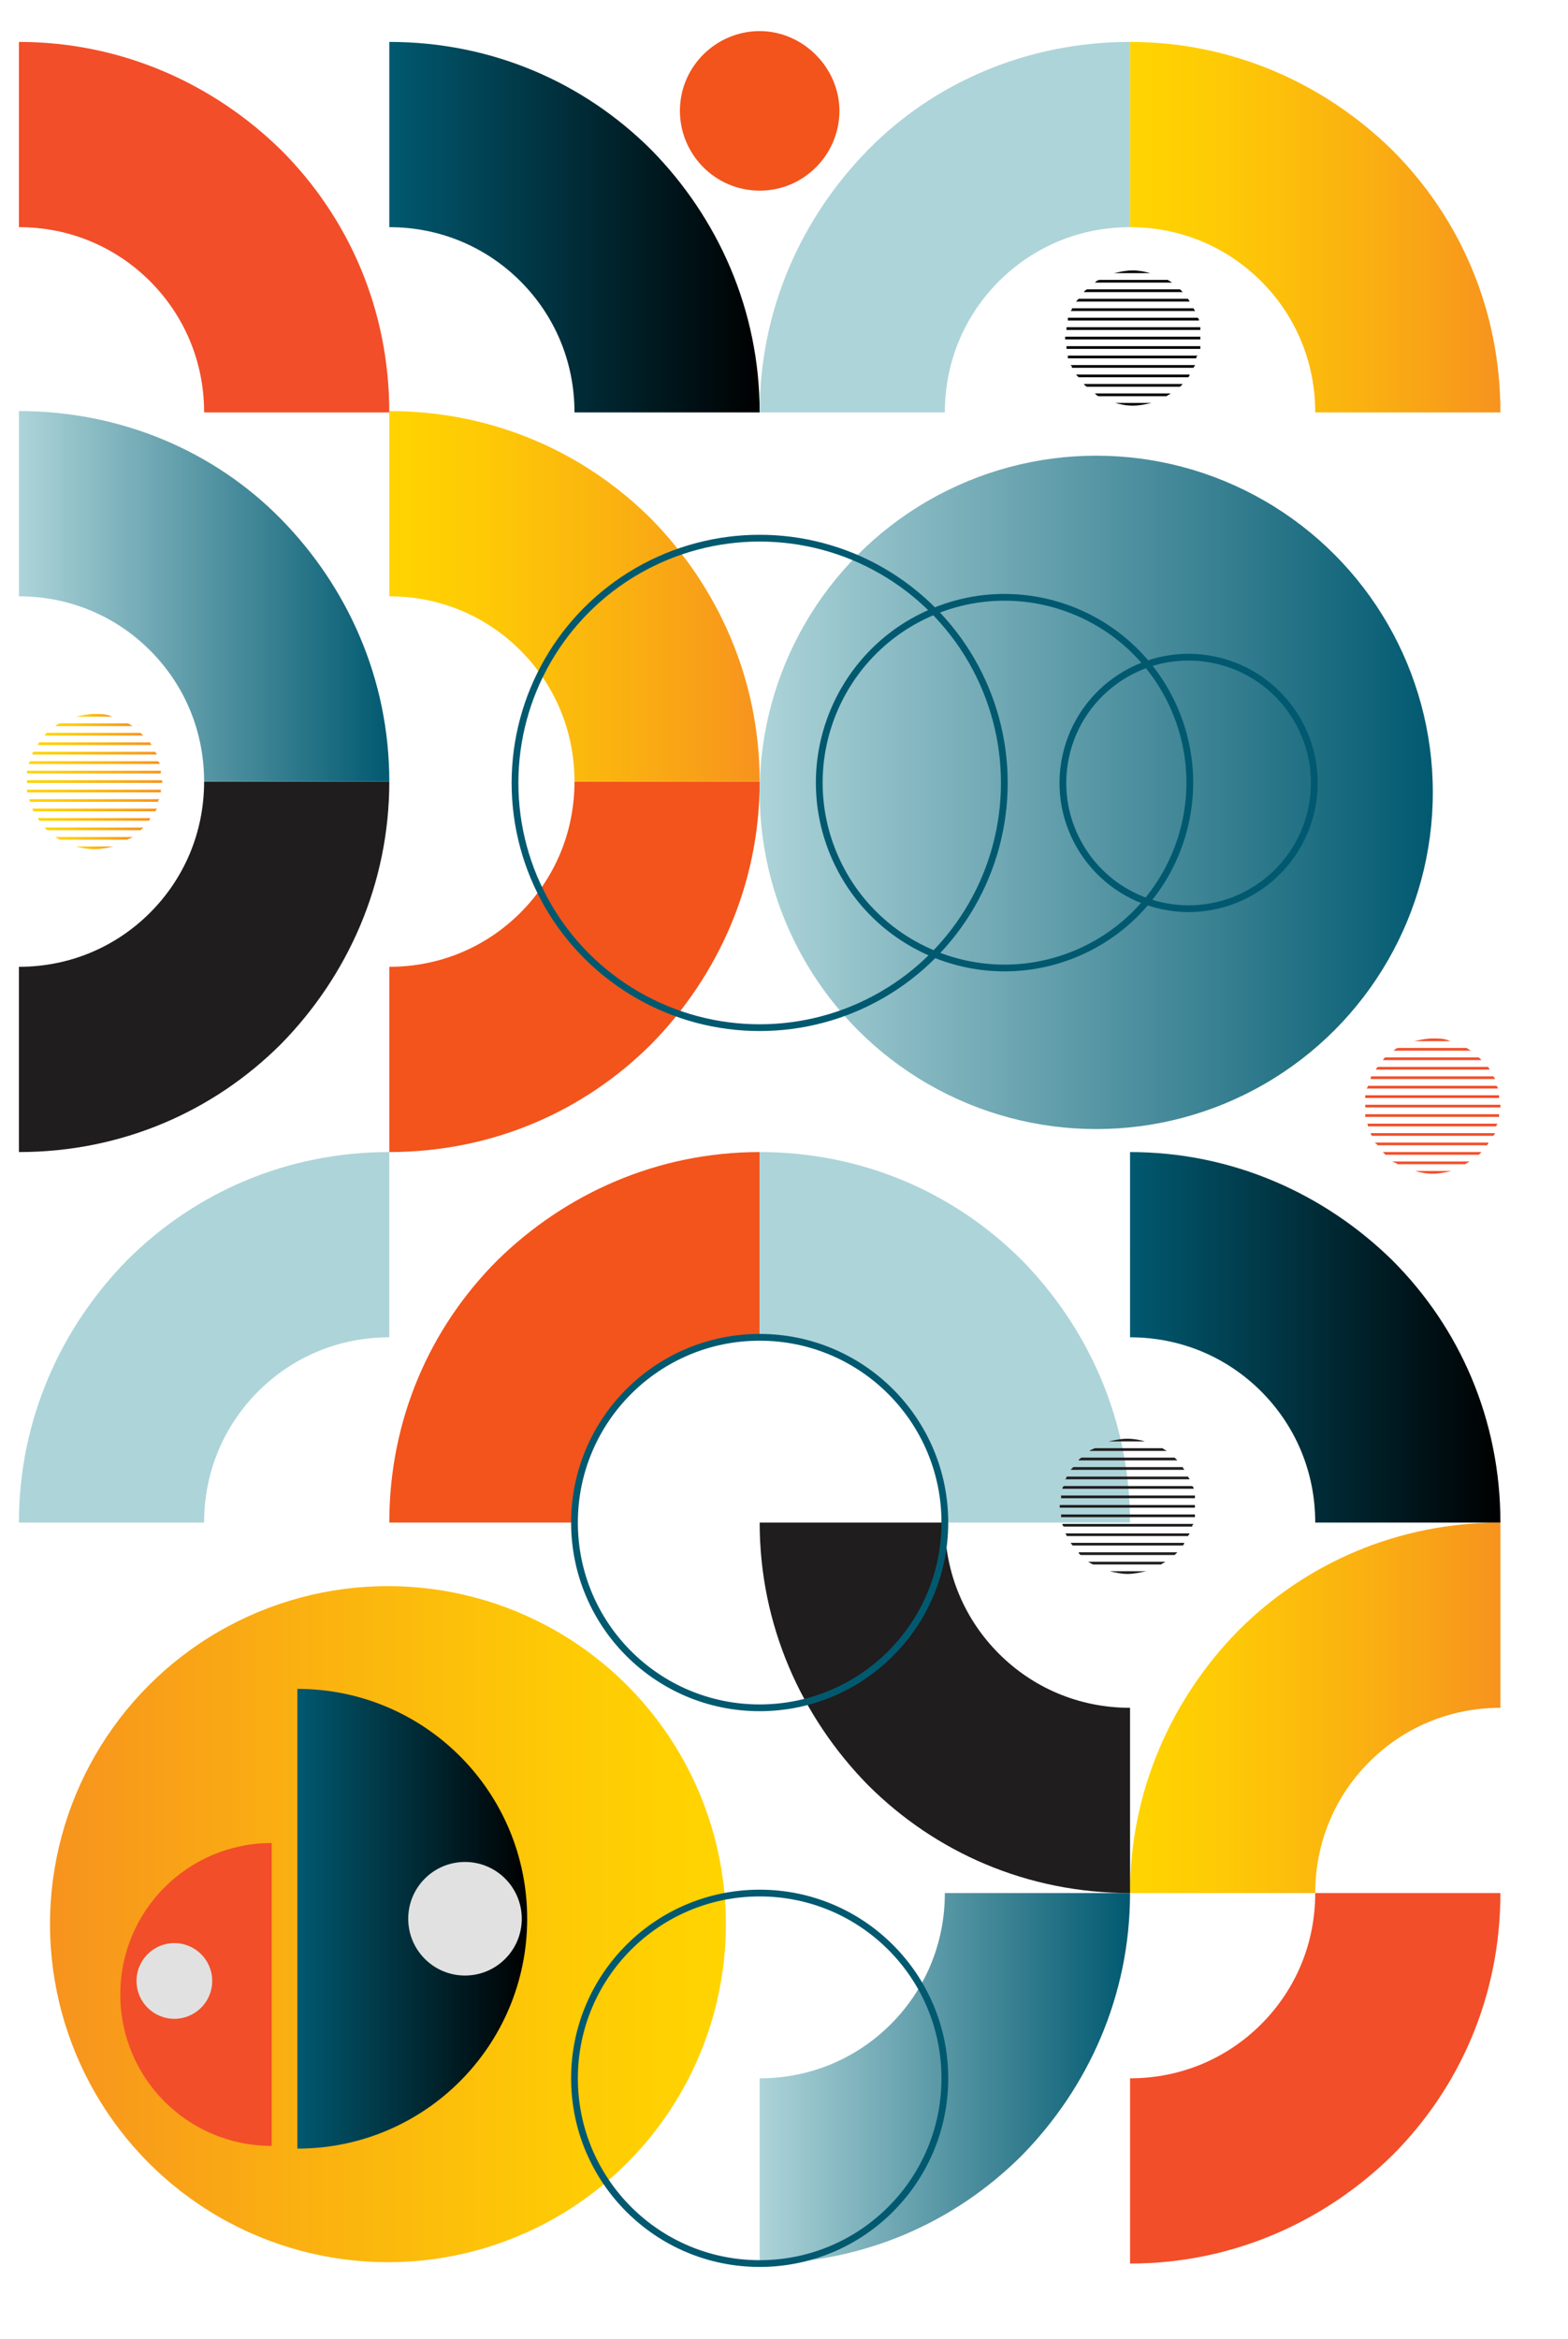 <svg xmlns="http://www.w3.org/2000/svg" xmlns:xlink="http://www.w3.org/1999/xlink" id="Layer_1" x="0px" y="0px" viewBox="0 0 116 173" style="enable-background:new 0 0 116 173;" xml:space="preserve"><style type="text/css">	.st0{fill-rule:evenodd;clip-rule:evenodd;fill:url(#SVGID_1_);}	.st1{fill-rule:evenodd;clip-rule:evenodd;fill:url(#SVGID_00000025413421674357911380000012895977337604568706_);}	.st2{fill:#F2541B;}	.st3{fill:#ADD4D9;}	.st4{fill:#F24E29;}	.st5{fill:url(#SVGID_00000168093705197159243750000013259341344897779354_);}	.st6{fill:url(#SVGID_00000025409098779012277090000011441082301772321937_);}	.st7{fill:#1F1D1D;}	.st8{fill:url(#SVGID_00000063613360270082636570000009060955890033766543_);}	.st9{fill:url(#SVGID_00000125573811020615884170000013125132996385350294_);}	.st10{fill:url(#SVGID_00000127757376989718457870000017031102618633160633_);}	.st11{fill:url(#SVGID_00000103953456977302865130000015595728349148863115_);}	.st12{fill:url(#SVGID_00000131359720800152511310000000275591669488231302_);}	.st13{fill-rule:evenodd;clip-rule:evenodd;fill:#F2541B;}	.st14{fill-rule:evenodd;clip-rule:evenodd;fill:none;stroke:#015970;stroke-width:0.5;stroke-miterlimit:22.926;}	.st15{fill:url(#SVGID_00000063618826046288364260000003591408493480377502_);}	.st16{fill:#E1E1E1;}	.st17{fill:url(#SVGID_00000077319590260672701630000011133481020994920091_);}	.st18{fill:url(#SVGID_00000157998682405597317530000018420898597538972044_);}	.st19{fill:url(#SVGID_00000065074680454239840310000006113668967902138544_);}	.st20{fill:url(#SVGID_00000009589923862627009850000014717268157628063118_);}	.st21{fill:url(#SVGID_00000108270143119701447780000001553652008472560274_);}	.st22{fill:url(#SVGID_00000026146953024860096140000007860793064185982898_);}	.st23{fill:url(#SVGID_00000138570455391563513870000009568500830609998760_);}	.st24{fill:url(#SVGID_00000047031050832639440480000012222530167651662466_);}	.st25{fill:url(#SVGID_00000163066542961271049480000013878874152364731275_);}	.st26{fill:url(#SVGID_00000020364782568007030160000010339330888426193318_);}	.st27{fill:url(#SVGID_00000089544932535358994500000003146583316509685392_);}	.st28{fill:url(#SVGID_00000012459021616980734820000006038280032184103570_);}	.st29{fill:url(#SVGID_00000067924492214033628100000011465200311394099080_);}	.st30{fill:url(#SVGID_00000046336413759091755630000009777580051464755626_);}	.st31{fill:url(#SVGID_00000073715201861189042170000010814397573683913392_);}</style><linearGradient id="SVGID_1_" gradientUnits="userSpaceOnUse" x1="53.721" y1="142.304" x2="3.73" y2="142.304">	<stop offset="0" style="stop-color:#FFD400"></stop>	<stop offset="0.244" style="stop-color:#FECA05"></stop>	<stop offset="0.665" style="stop-color:#FAAE12"></stop>	<stop offset="1" style="stop-color:#F7931E"></stop></linearGradient><circle class="st0" cx="28.7" cy="142.3" r="25"></circle><linearGradient id="SVGID_00000095312686245850722570000014015174673719189916_" gradientUnits="userSpaceOnUse" x1="56.198" y1="58.634" x2="106.041" y2="58.634">	<stop offset="0" style="stop-color:#ADD4D9"></stop>	<stop offset="1" style="stop-color:#015970"></stop></linearGradient><circle style="fill-rule:evenodd;clip-rule:evenodd;fill:url(#SVGID_00000095312686245850722570000014015174673719189916_);" cx="81.1" cy="58.6" r="24.9"></circle><path class="st2" d="M56.2,85.2c-7.6,0-14.4,3.1-19.4,8c-5,5-8,11.8-8,19.4h13.7c0-3.8,1.5-7.2,4-9.7c2.5-2.5,5.9-4,9.7-4V85.2z"></path><path class="st3" d="M1.4,112.6c0-7.6,3.1-14.4,8-19.4c5-5,11.8-8,19.4-8v13.7c-3.8,0-7.2,1.5-9.7,4c-2.5,2.5-4,5.9-4,9.7H1.4z"></path><path class="st4" d="M83.6,167.4c7.6,0,14.4-3.1,19.4-8c5-5,8-11.8,8-19.4H97.3c0,3.8-1.5,7.2-4,9.7c-2.5,2.5-5.9,4-9.7,4V167.4z"></path><linearGradient id="SVGID_00000018231200771021165420000013757407653409355187_" gradientUnits="userSpaceOnUse" x1="56.199" y1="153.694" x2="83.584" y2="153.694">	<stop offset="0" style="stop-color:#ADD4D9"></stop>	<stop offset="1" style="stop-color:#015970"></stop></linearGradient><path style="fill:url(#SVGID_00000018231200771021165420000013757407653409355187_);" d="M83.6,140c0,7.6-3.1,14.4-8,19.4 c-5,5-11.8,8-19.4,8v-13.7c3.8,0,7.2-1.5,9.7-4c2.5-2.5,4-5.9,4-9.7H83.6z"></path><linearGradient id="SVGID_00000127035782759231159010000015063904302825463998_" gradientUnits="userSpaceOnUse" x1="83.584" y1="126.308" x2="110.97" y2="126.308">	<stop offset="0" style="stop-color:#FFD400"></stop>	<stop offset="0.244" style="stop-color:#FECA05"></stop>	<stop offset="0.665" style="stop-color:#FAAE12"></stop>	<stop offset="1" style="stop-color:#F7931E"></stop></linearGradient><path style="fill:url(#SVGID_00000127035782759231159010000015063904302825463998_);" d="M83.6,140c0-7.6,3.1-14.4,8-19.4 c5-5,11.8-8,19.4-8v13.7c-3.8,0-7.2,1.5-9.7,4c-2.5,2.5-4,5.9-4,9.7H83.6z"></path><path class="st7" d="M56.2,112.6c0,7.6,3.1,14.4,8,19.4c5,5,11.8,8,19.4,8v-13.7c-3.8,0-7.2-1.5-9.7-4c-2.5-2.5-4-5.9-4-9.7H56.2z"></path><path class="st3" d="M83.6,112.6c0-7.6-3.1-14.4-8-19.4c-5-5-11.8-8-19.4-8v13.7c3.8,0,7.2,1.5,9.7,4c2.5,2.5,4,5.9,4,9.7H83.6z"></path><linearGradient id="SVGID_00000016754786366852895760000001610416572387134908_" gradientUnits="userSpaceOnUse" x1="83.584" y1="98.922" x2="110.97" y2="98.922">	<stop offset="0" style="stop-color:#015970"></stop>	<stop offset="1" style="stop-color:#000000"></stop></linearGradient><path style="fill:url(#SVGID_00000016754786366852895760000001610416572387134908_);" d="M83.6,85.2c7.6,0,14.4,3.1,19.4,8 c5,5,8,11.8,8,19.4H97.3c0-3.8-1.5-7.2-4-9.7c-2.5-2.5-5.9-4-9.7-4V85.2z"></path><path class="st2" d="M56.2,57.8c0,7.6-3.1,14.4-8,19.4c-5,5-11.8,8-19.4,8V71.5c3.8,0,7.2-1.5,9.7-4c2.5-2.5,4-5.9,4-9.7H56.2z"></path><path class="st7" d="M28.8,57.8c0,7.6-3.1,14.4-8,19.4c-5,5-11.8,8-19.4,8V71.5c3.8,0,7.2-1.5,9.7-4c2.5-2.5,4-5.9,4-9.7H28.8z"></path><linearGradient id="SVGID_00000113315745750393134000000006898544543505587381_" gradientUnits="userSpaceOnUse" x1="28.813" y1="44.15" x2="56.198" y2="44.15">	<stop offset="0" style="stop-color:#FFD400"></stop>	<stop offset="0.244" style="stop-color:#FECA05"></stop>	<stop offset="0.665" style="stop-color:#FAAE12"></stop>	<stop offset="1" style="stop-color:#F7931E"></stop></linearGradient><path style="fill:url(#SVGID_00000113315745750393134000000006898544543505587381_);" d="M56.2,57.8c0-7.6-3.1-14.4-8-19.4 c-5-5-11.8-8-19.4-8v13.7c3.8,0,7.2,1.5,9.7,4c2.5,2.5,4,5.9,4,9.7H56.2z"></path><linearGradient id="SVGID_00000174581158116116778580000010671615425737041054_" gradientUnits="userSpaceOnUse" x1="1.427" y1="44.15" x2="28.813" y2="44.15">	<stop offset="0" style="stop-color:#ADD4D9"></stop>	<stop offset="1" style="stop-color:#015970"></stop></linearGradient><path style="fill:url(#SVGID_00000174581158116116778580000010671615425737041054_);" d="M28.8,57.8c0-7.6-3.1-14.4-8-19.4 s-11.8-8-19.4-8v13.7c3.8,0,7.2,1.5,9.7,4c2.5,2.5,4,5.9,4,9.7H28.8z"></path><path class="st4" d="M1.4,3.1c7.6,0,14.4,3.1,19.4,8c5,5,8,11.8,8,19.4H15.1c0-3.8-1.5-7.2-4-9.7c-2.5-2.5-5.9-4-9.7-4V3.1z"></path><linearGradient id="SVGID_00000140733225632747790820000002347741067734888867_" gradientUnits="userSpaceOnUse" x1="28.813" y1="16.764" x2="56.199" y2="16.764">	<stop offset="0" style="stop-color:#015970"></stop>	<stop offset="1" style="stop-color:#000000"></stop></linearGradient><path style="fill:url(#SVGID_00000140733225632747790820000002347741067734888867_);" d="M56.2,30.5c0-7.6-3.1-14.4-8-19.4 c-5-5-11.8-8-19.4-8v13.7c3.8,0,7.2,1.5,9.7,4c2.5,2.5,4,5.9,4,9.7H56.2z"></path><linearGradient id="SVGID_00000181781759334742833110000004484568841884966281_" gradientUnits="userSpaceOnUse" x1="83.584" y1="16.764" x2="110.97" y2="16.764">	<stop offset="0" style="stop-color:#FFD400"></stop>	<stop offset="0.244" style="stop-color:#FECA05"></stop>	<stop offset="0.665" style="stop-color:#FAAE12"></stop>	<stop offset="1" style="stop-color:#F7931E"></stop></linearGradient><path style="fill:url(#SVGID_00000181781759334742833110000004484568841884966281_);" d="M83.6,3.1c7.6,0,14.4,3.1,19.4,8 c5,5,8,11.8,8,19.4H97.3c0-3.8-1.5-7.2-4-9.7c-2.5-2.5-5.9-4-9.7-4V3.1z"></path><path class="st3" d="M56.2,30.5c0-7.6,3.1-14.4,8-19.4s11.8-8,19.4-8v13.7c-3.8,0-7.2,1.5-9.7,4c-2.5,2.5-4,5.9-4,9.7H56.2z"></path><path class="st13" d="M56.2,14.1c-3.3,0-5.9-2.7-5.9-5.9c0-3.3,2.7-5.9,5.9-5.9s5.9,2.7,5.9,5.9C62.1,11.4,59.5,14.1,56.2,14.1z"></path><circle class="st14" cx="56.2" cy="57.9" r="18.1"></circle><circle class="st14" cx="56.2" cy="112.6" r="13.7"></circle><circle class="st14" cx="56.2" cy="153.7" r="13.7"></circle><ellipse transform="matrix(0.924 -0.383 0.383 0.924 -16.514 32.838)" class="st14" cx="74.3" cy="57.9" rx="13.7" ry="13.7"></ellipse><ellipse transform="matrix(0.16 -0.987 0.987 0.16 16.705 135.494)" class="st14" cx="88" cy="57.9" rx="9.3" ry="9.3"></ellipse><g>	<path d="M78.8,25c0,0,0,0.1,0,0.1h10c0,0,0-0.1,0-0.1c0,0,0-0.1,0-0.1h-10C78.8,24.9,78.8,25,78.8,25z"></path>	<path d="M78.9,24.4h9.9c0-0.1,0-0.1,0-0.2h-9.9C78.9,24.3,78.9,24.3,78.9,24.4z"></path>	<path d="M79,23.7h9.7c0-0.1,0-0.1-0.1-0.2H79C79,23.6,79,23.6,79,23.7z"></path>	<path d="M79.2,23h9.2c0-0.1-0.1-0.1-0.1-0.2h-9C79.3,22.9,79.3,22.9,79.2,23z"></path>	<path d="M79.6,22.3H88c0-0.1-0.1-0.1-0.1-0.2h-8.1C79.7,22.2,79.7,22.2,79.6,22.3z"></path>	<path d="M80.2,21.6h7.3c-0.1-0.1-0.1-0.1-0.2-0.2h-6.9C80.3,21.5,80.2,21.5,80.2,21.6z"></path>	<path d="M81,20.9h5.7c-0.1-0.1-0.2-0.1-0.3-0.2h-5C81.2,20.7,81.1,20.8,81,20.9z"></path>	<path d="M83.8,20c-0.5,0-0.9,0.1-1.4,0.2h2.7C84.7,20.1,84.3,20,83.8,20z"></path>	<path d="M78.9,25.8h9.9c0-0.1,0-0.1,0-0.2h-9.9C78.9,25.7,78.9,25.7,78.9,25.8z"></path>	<path d="M79,26.5h9.5c0-0.1,0-0.1,0.1-0.2H79C79,26.4,79,26.4,79,26.5z"></path>	<path d="M79.3,27.2h9c0-0.1,0.1-0.1,0.1-0.2h-9.2C79.3,27.1,79.3,27.1,79.3,27.2z"></path>	<path d="M79.8,27.9h8.1c0.1-0.1,0.1-0.1,0.1-0.2h-8.4C79.7,27.8,79.7,27.8,79.8,27.9z"></path>	<path d="M80.4,28.6h6.9c0.1-0.1,0.1-0.1,0.2-0.2h-7.3C80.2,28.5,80.3,28.5,80.4,28.6z"></path>	<path d="M81.3,29.3h5c0.1-0.1,0.2-0.1,0.3-0.2H81C81.1,29.2,81.2,29.3,81.3,29.3z"></path>	<path d="M83.8,30c0.5,0,0.9-0.1,1.4-0.2h-2.7C82.9,29.9,83.3,30,83.8,30z"></path></g><g>	<path class="st7" d="M78.4,111.4c0,0,0,0.1,0,0.1l10,0c0,0,0-0.1,0-0.1c0,0,0-0.1,0-0.1l-10,0C78.4,111.3,78.4,111.4,78.4,111.4z"></path>	<path class="st7" d="M78.5,110.8l9.9,0c0-0.1,0-0.1,0-0.2l-9.9,0C78.5,110.7,78.5,110.7,78.5,110.8z"></path>	<path class="st7" d="M78.6,110.1h9.7c0-0.1,0-0.1-0.1-0.2l-9.5,0C78.6,110,78.6,110,78.6,110.1z"></path>	<path class="st7" d="M78.8,109.4l9.2,0c0-0.1-0.1-0.1-0.1-0.2l-9,0C78.9,109.3,78.9,109.3,78.8,109.4z"></path>	<path class="st7" d="M79.2,108.7l8.4,0c0-0.1-0.1-0.1-0.1-0.2l-8.1,0C79.3,108.6,79.3,108.6,79.2,108.7z"></path>	<path class="st7" d="M79.8,108l7.3,0c-0.1-0.1-0.1-0.1-0.2-0.2H80C79.9,107.9,79.8,107.9,79.8,108z"></path>	<path class="st7" d="M80.6,107.3h5.7c-0.1-0.1-0.2-0.1-0.3-0.2h-5C80.8,107.2,80.7,107.2,80.6,107.3z"></path>	<path class="st7" d="M83.4,106.4c-0.5,0-0.9,0.1-1.4,0.2h2.7C84.4,106.5,83.9,106.4,83.4,106.4z"></path>	<path class="st7" d="M78.5,112.2l9.9,0c0-0.1,0-0.1,0-0.2l-9.9,0C78.5,112.1,78.5,112.1,78.5,112.2z"></path>	<path class="st7" d="M78.7,112.9l9.5,0c0-0.1,0-0.1,0.1-0.2h-9.7C78.6,112.8,78.6,112.8,78.7,112.9z"></path>	<path class="st7" d="M78.9,113.6l9,0c0-0.1,0.1-0.1,0.1-0.2h-9.2C78.9,113.5,78.9,113.5,78.9,113.6z"></path>	<path class="st7" d="M79.4,114.3l8.1,0c0.1-0.1,0.1-0.1,0.1-0.2l-8.4,0C79.3,114.2,79.3,114.3,79.4,114.3z"></path>	<path class="st7" d="M80,115h6.9c0.1-0.1,0.1-0.1,0.2-0.2l-7.3,0C79.8,114.9,79.9,115,80,115z"></path>	<path class="st7" d="M80.9,115.7h5c0.1-0.1,0.2-0.1,0.3-0.2h-5.7C80.7,115.6,80.8,115.7,80.9,115.7z"></path>	<path class="st7" d="M83.4,116.4c0.5,0,0.9-0.1,1.4-0.2h-2.7C82.5,116.3,83,116.4,83.4,116.4z"></path></g><linearGradient id="SVGID_00000148642549630680855480000010328322023289049242_" gradientUnits="userSpaceOnUse" x1="22" y1="141.904" x2="39" y2="141.904">	<stop offset="0" style="stop-color:#015970"></stop>	<stop offset="1" style="stop-color:#000000"></stop></linearGradient><path style="fill:url(#SVGID_00000148642549630680855480000010328322023289049242_);" d="M22,158.9c9.4,0,17-7.6,17-17 s-7.6-17-17-17V158.9z"></path><circle class="st16" cx="34.4" cy="141.9" r="4.2"></circle><path class="st4" d="M20.1,158.7c-6.2,0-11.2-5-11.2-11.2s5-11.2,11.2-11.2V158.7z"></path><circle class="st16" cx="12.9" cy="146.5" r="2.8"></circle><g>	<path class="st4" d="M101,81.8c0,0,0,0.1,0,0.1h10c0,0,0-0.1,0-0.1c0,0,0-0.1,0-0.1h-10C101,81.7,101,81.7,101,81.8z"></path>	<path class="st4" d="M101,81.2h9.9c0-0.1,0-0.1,0-0.2H101C101,81,101,81.1,101,81.2z"></path>	<path class="st4" d="M101.1,80.5h9.7c0-0.1,0-0.1-0.1-0.2h-9.5C101.2,80.3,101.2,80.4,101.1,80.5z"></path>	<path class="st4" d="M101.4,79.8h9.2c0-0.1-0.1-0.1-0.1-0.2h-9C101.4,79.6,101.4,79.7,101.4,79.8z"></path>	<path class="st4" d="M101.8,79.1h8.4c0-0.1-0.1-0.1-0.1-0.2h-8.1C101.9,78.9,101.8,79,101.8,79.1z"></path>	<path class="st4" d="M102.3,78.4h7.3c-0.1-0.1-0.1-0.1-0.2-0.2h-6.9C102.4,78.2,102.4,78.3,102.3,78.4z"></path>	<path class="st4" d="M103.1,77.7h5.7c-0.1-0.1-0.2-0.1-0.3-0.2h-5C103.3,77.5,103.2,77.6,103.1,77.7z"></path>	<path class="st4" d="M106,76.8c-0.5,0-0.9,0.1-1.4,0.2h2.7C106.9,76.8,106.4,76.8,106,76.8z"></path>	<path class="st4" d="M101,82.6h9.9c0-0.1,0-0.1,0-0.2H101C101,82.4,101,82.5,101,82.6z"></path>	<path class="st4" d="M101.2,83.3h9.5c0-0.1,0-0.1,0.1-0.2h-9.7C101.2,83.1,101.2,83.2,101.2,83.3z"></path>	<path class="st4" d="M101.5,84h9c0-0.1,0.1-0.1,0.1-0.2h-9.2C101.4,83.8,101.4,83.9,101.5,84z"></path>	<path class="st4" d="M101.9,84.7h8.1c0.1-0.1,0.1-0.1,0.1-0.2h-8.4C101.8,84.6,101.9,84.6,101.9,84.7z"></path>	<path class="st4" d="M102.5,85.4h6.9c0.1-0.1,0.1-0.1,0.2-0.2h-7.3C102.4,85.3,102.4,85.3,102.5,85.4z"></path>	<path class="st4" d="M103.4,86.1h5c0.1-0.1,0.2-0.1,0.3-0.2h-5.7C103.2,86,103.3,86,103.4,86.1z"></path>	<path class="st4" d="M106,86.8c0.5,0,0.9-0.1,1.4-0.2h-2.7C105,86.7,105.5,86.8,106,86.8z"></path></g><g>			<linearGradient id="SVGID_00000044870510801070406660000005808697009297117884_" gradientUnits="userSpaceOnUse" x1="1.961" y1="57.776" x2="11.961" y2="57.776">		<stop offset="0" style="stop-color:#FFD400"></stop>		<stop offset="0.244" style="stop-color:#FECA05"></stop>		<stop offset="0.665" style="stop-color:#FAAE12"></stop>		<stop offset="1" style="stop-color:#F7931E"></stop>	</linearGradient>	<path style="fill:url(#SVGID_00000044870510801070406660000005808697009297117884_);" d="M2,57.8c0,0,0,0.1,0,0.1h10  c0,0,0-0.1,0-0.1c0,0,0-0.1,0-0.1H2C2,57.7,2,57.7,2,57.8z"></path>			<linearGradient id="SVGID_00000121958054594883035770000015722037742689952144_" gradientUnits="userSpaceOnUse" x1="1.998" y1="57.074" x2="11.925" y2="57.074">		<stop offset="0" style="stop-color:#FFD400"></stop>		<stop offset="0.244" style="stop-color:#FECA05"></stop>		<stop offset="0.665" style="stop-color:#FAAE12"></stop>		<stop offset="1" style="stop-color:#F7931E"></stop>	</linearGradient>	<path style="fill:url(#SVGID_00000121958054594883035770000015722037742689952144_);" d="M2,57.2h9.9c0-0.1,0-0.1,0-0.2H2  C2,57,2,57.1,2,57.2z"></path>			<linearGradient id="SVGID_00000180340879322009658500000013065198429269868197_" gradientUnits="userSpaceOnUse" x1="2.133" y1="56.371" x2="11.79" y2="56.371">		<stop offset="0" style="stop-color:#FFD400"></stop>		<stop offset="0.244" style="stop-color:#FECA05"></stop>		<stop offset="0.665" style="stop-color:#FAAE12"></stop>		<stop offset="1" style="stop-color:#F7931E"></stop>	</linearGradient>	<path style="fill:url(#SVGID_00000180340879322009658500000013065198429269868197_);" d="M2.1,56.5h9.7c0-0.1,0-0.1-0.1-0.2H2.2  C2.2,56.3,2.2,56.4,2.1,56.5z"></path>			<linearGradient id="SVGID_00000018216994268405828860000000870287201095444130_" gradientUnits="userSpaceOnUse" x1="2.379" y1="55.669" x2="11.544" y2="55.669">		<stop offset="0" style="stop-color:#FFD400"></stop>		<stop offset="0.244" style="stop-color:#FECA05"></stop>		<stop offset="0.665" style="stop-color:#FAAE12"></stop>		<stop offset="1" style="stop-color:#F7931E"></stop>	</linearGradient>	<path style="fill:url(#SVGID_00000018216994268405828860000000870287201095444130_);" d="M2.4,55.8h9.2c0-0.1-0.1-0.1-0.1-0.2h-9  C2.4,55.6,2.4,55.7,2.4,55.8z"></path>			<linearGradient id="SVGID_00000121263742664155746540000001984426375152256641_" gradientUnits="userSpaceOnUse" x1="2.756" y1="54.967" x2="11.167" y2="54.967">		<stop offset="0" style="stop-color:#FFD400"></stop>		<stop offset="0.244" style="stop-color:#FECA05"></stop>		<stop offset="0.665" style="stop-color:#FAAE12"></stop>		<stop offset="1" style="stop-color:#F7931E"></stop>	</linearGradient>	<path style="fill:url(#SVGID_00000121263742664155746540000001984426375152256641_);" d="M2.8,55.1h8.4c0-0.1-0.1-0.1-0.1-0.2H2.9  C2.9,54.9,2.8,55,2.8,55.1z"></path>			<linearGradient id="SVGID_00000088118877132175912030000007400109340192857003_" gradientUnits="userSpaceOnUse" x1="3.302" y1="54.264" x2="10.621" y2="54.264">		<stop offset="0" style="stop-color:#FFD400"></stop>		<stop offset="0.244" style="stop-color:#FECA05"></stop>		<stop offset="0.665" style="stop-color:#FAAE12"></stop>		<stop offset="1" style="stop-color:#F7931E"></stop>	</linearGradient>	<path style="fill:url(#SVGID_00000088118877132175912030000007400109340192857003_);" d="M3.3,54.4h7.3c-0.1-0.1-0.1-0.1-0.2-0.2  H3.5C3.4,54.2,3.4,54.3,3.3,54.4z"></path>			<linearGradient id="SVGID_00000170962135506673779290000011941280442611287947_" gradientUnits="userSpaceOnUse" x1="4.112" y1="53.562" x2="9.81" y2="53.562">		<stop offset="0" style="stop-color:#FFD400"></stop>		<stop offset="0.244" style="stop-color:#FECA05"></stop>		<stop offset="0.665" style="stop-color:#FAAE12"></stop>		<stop offset="1" style="stop-color:#F7931E"></stop>	</linearGradient>	<path style="fill:url(#SVGID_00000170962135506673779290000011941280442611287947_);" d="M4.1,53.7h5.7c-0.1-0.1-0.2-0.1-0.3-0.2  h-5C4.3,53.5,4.2,53.6,4.1,53.7z"></path>			<linearGradient id="SVGID_00000016785096333978260610000018062309159648059817_" gradientUnits="userSpaceOnUse" x1="5.599" y1="52.871" x2="8.324" y2="52.871">		<stop offset="0" style="stop-color:#FFD400"></stop>		<stop offset="0.244" style="stop-color:#FECA05"></stop>		<stop offset="0.665" style="stop-color:#FAAE12"></stop>		<stop offset="1" style="stop-color:#F7931E"></stop>	</linearGradient>	<path style="fill:url(#SVGID_00000016785096333978260610000018062309159648059817_);" d="M7,52.8c-0.5,0-0.9,0.1-1.4,0.2h2.7  C7.9,52.8,7.4,52.8,7,52.8z"></path>			<linearGradient id="SVGID_00000140714507955050465590000002878574139973469581_" gradientUnits="userSpaceOnUse" x1="1.998" y1="58.478" x2="11.925" y2="58.478">		<stop offset="0" style="stop-color:#FFD400"></stop>		<stop offset="0.244" style="stop-color:#FECA05"></stop>		<stop offset="0.665" style="stop-color:#FAAE12"></stop>		<stop offset="1" style="stop-color:#F7931E"></stop>	</linearGradient>	<path style="fill:url(#SVGID_00000140714507955050465590000002878574139973469581_);" d="M2,58.6h9.9c0-0.1,0-0.1,0-0.2H2  C2,58.4,2,58.5,2,58.6z"></path>			<linearGradient id="SVGID_00000096031372264806150260000015273984589267358339_" gradientUnits="userSpaceOnUse" x1="2.133" y1="59.181" x2="11.79" y2="59.181">		<stop offset="0" style="stop-color:#FFD400"></stop>		<stop offset="0.244" style="stop-color:#FECA05"></stop>		<stop offset="0.665" style="stop-color:#FAAE12"></stop>		<stop offset="1" style="stop-color:#F7931E"></stop>	</linearGradient>	<path style="fill:url(#SVGID_00000096031372264806150260000015273984589267358339_);" d="M2.2,59.3h9.5c0-0.1,0-0.1,0.1-0.2H2.1  C2.2,59.1,2.2,59.2,2.2,59.3z"></path>			<linearGradient id="SVGID_00000176749988776903822300000003776454680424004773_" gradientUnits="userSpaceOnUse" x1="2.379" y1="59.883" x2="11.544" y2="59.883">		<stop offset="0" style="stop-color:#FFD400"></stop>		<stop offset="0.244" style="stop-color:#FECA05"></stop>		<stop offset="0.665" style="stop-color:#FAAE12"></stop>		<stop offset="1" style="stop-color:#F7931E"></stop>	</linearGradient>	<path style="fill:url(#SVGID_00000176749988776903822300000003776454680424004773_);" d="M2.5,60h9c0-0.1,0.1-0.1,0.1-0.2H2.4  C2.4,59.8,2.4,59.9,2.5,60z"></path>			<linearGradient id="SVGID_00000050625415053313411350000009036941856050421648_" gradientUnits="userSpaceOnUse" x1="2.756" y1="60.586" x2="11.167" y2="60.586">		<stop offset="0" style="stop-color:#FFD400"></stop>		<stop offset="0.244" style="stop-color:#FECA05"></stop>		<stop offset="0.665" style="stop-color:#FAAE12"></stop>		<stop offset="1" style="stop-color:#F7931E"></stop>	</linearGradient>	<path style="fill:url(#SVGID_00000050625415053313411350000009036941856050421648_);" d="M2.9,60.7H11c0.1-0.1,0.1-0.1,0.1-0.2H2.8  C2.8,60.6,2.9,60.6,2.9,60.7z"></path>			<linearGradient id="SVGID_00000177462153859134450280000006401707984162910087_" gradientUnits="userSpaceOnUse" x1="3.302" y1="61.288" x2="10.621" y2="61.288">		<stop offset="0" style="stop-color:#FFD400"></stop>		<stop offset="0.244" style="stop-color:#FECA05"></stop>		<stop offset="0.665" style="stop-color:#FAAE12"></stop>		<stop offset="1" style="stop-color:#F7931E"></stop>	</linearGradient>	<path style="fill:url(#SVGID_00000177462153859134450280000006401707984162910087_);" d="M3.5,61.4h6.9c0.1-0.1,0.1-0.1,0.2-0.2  H3.3C3.4,61.3,3.4,61.3,3.5,61.4z"></path>			<linearGradient id="SVGID_00000112617193710250134340000011385636904403678619_" gradientUnits="userSpaceOnUse" x1="4.112" y1="61.99" x2="9.81" y2="61.99">		<stop offset="0" style="stop-color:#FFD400"></stop>		<stop offset="0.244" style="stop-color:#FECA05"></stop>		<stop offset="0.665" style="stop-color:#FAAE12"></stop>		<stop offset="1" style="stop-color:#F7931E"></stop>	</linearGradient>	<path style="fill:url(#SVGID_00000112617193710250134340000011385636904403678619_);" d="M4.4,62.1h5C9.6,62,9.7,62,9.8,61.9H4.1  C4.2,62,4.3,62,4.4,62.1z"></path>			<linearGradient id="SVGID_00000061430990828904647070000006069129537939425158_" gradientUnits="userSpaceOnUse" x1="5.599" y1="62.681" x2="8.324" y2="62.681">		<stop offset="0" style="stop-color:#FFD400"></stop>		<stop offset="0.244" style="stop-color:#FECA05"></stop>		<stop offset="0.665" style="stop-color:#FAAE12"></stop>		<stop offset="1" style="stop-color:#F7931E"></stop>	</linearGradient>	<path style="fill:url(#SVGID_00000061430990828904647070000006069129537939425158_);" d="M7,62.8c0.5,0,0.9-0.1,1.4-0.2H5.6  C6,62.7,6.5,62.8,7,62.8z"></path></g></svg>